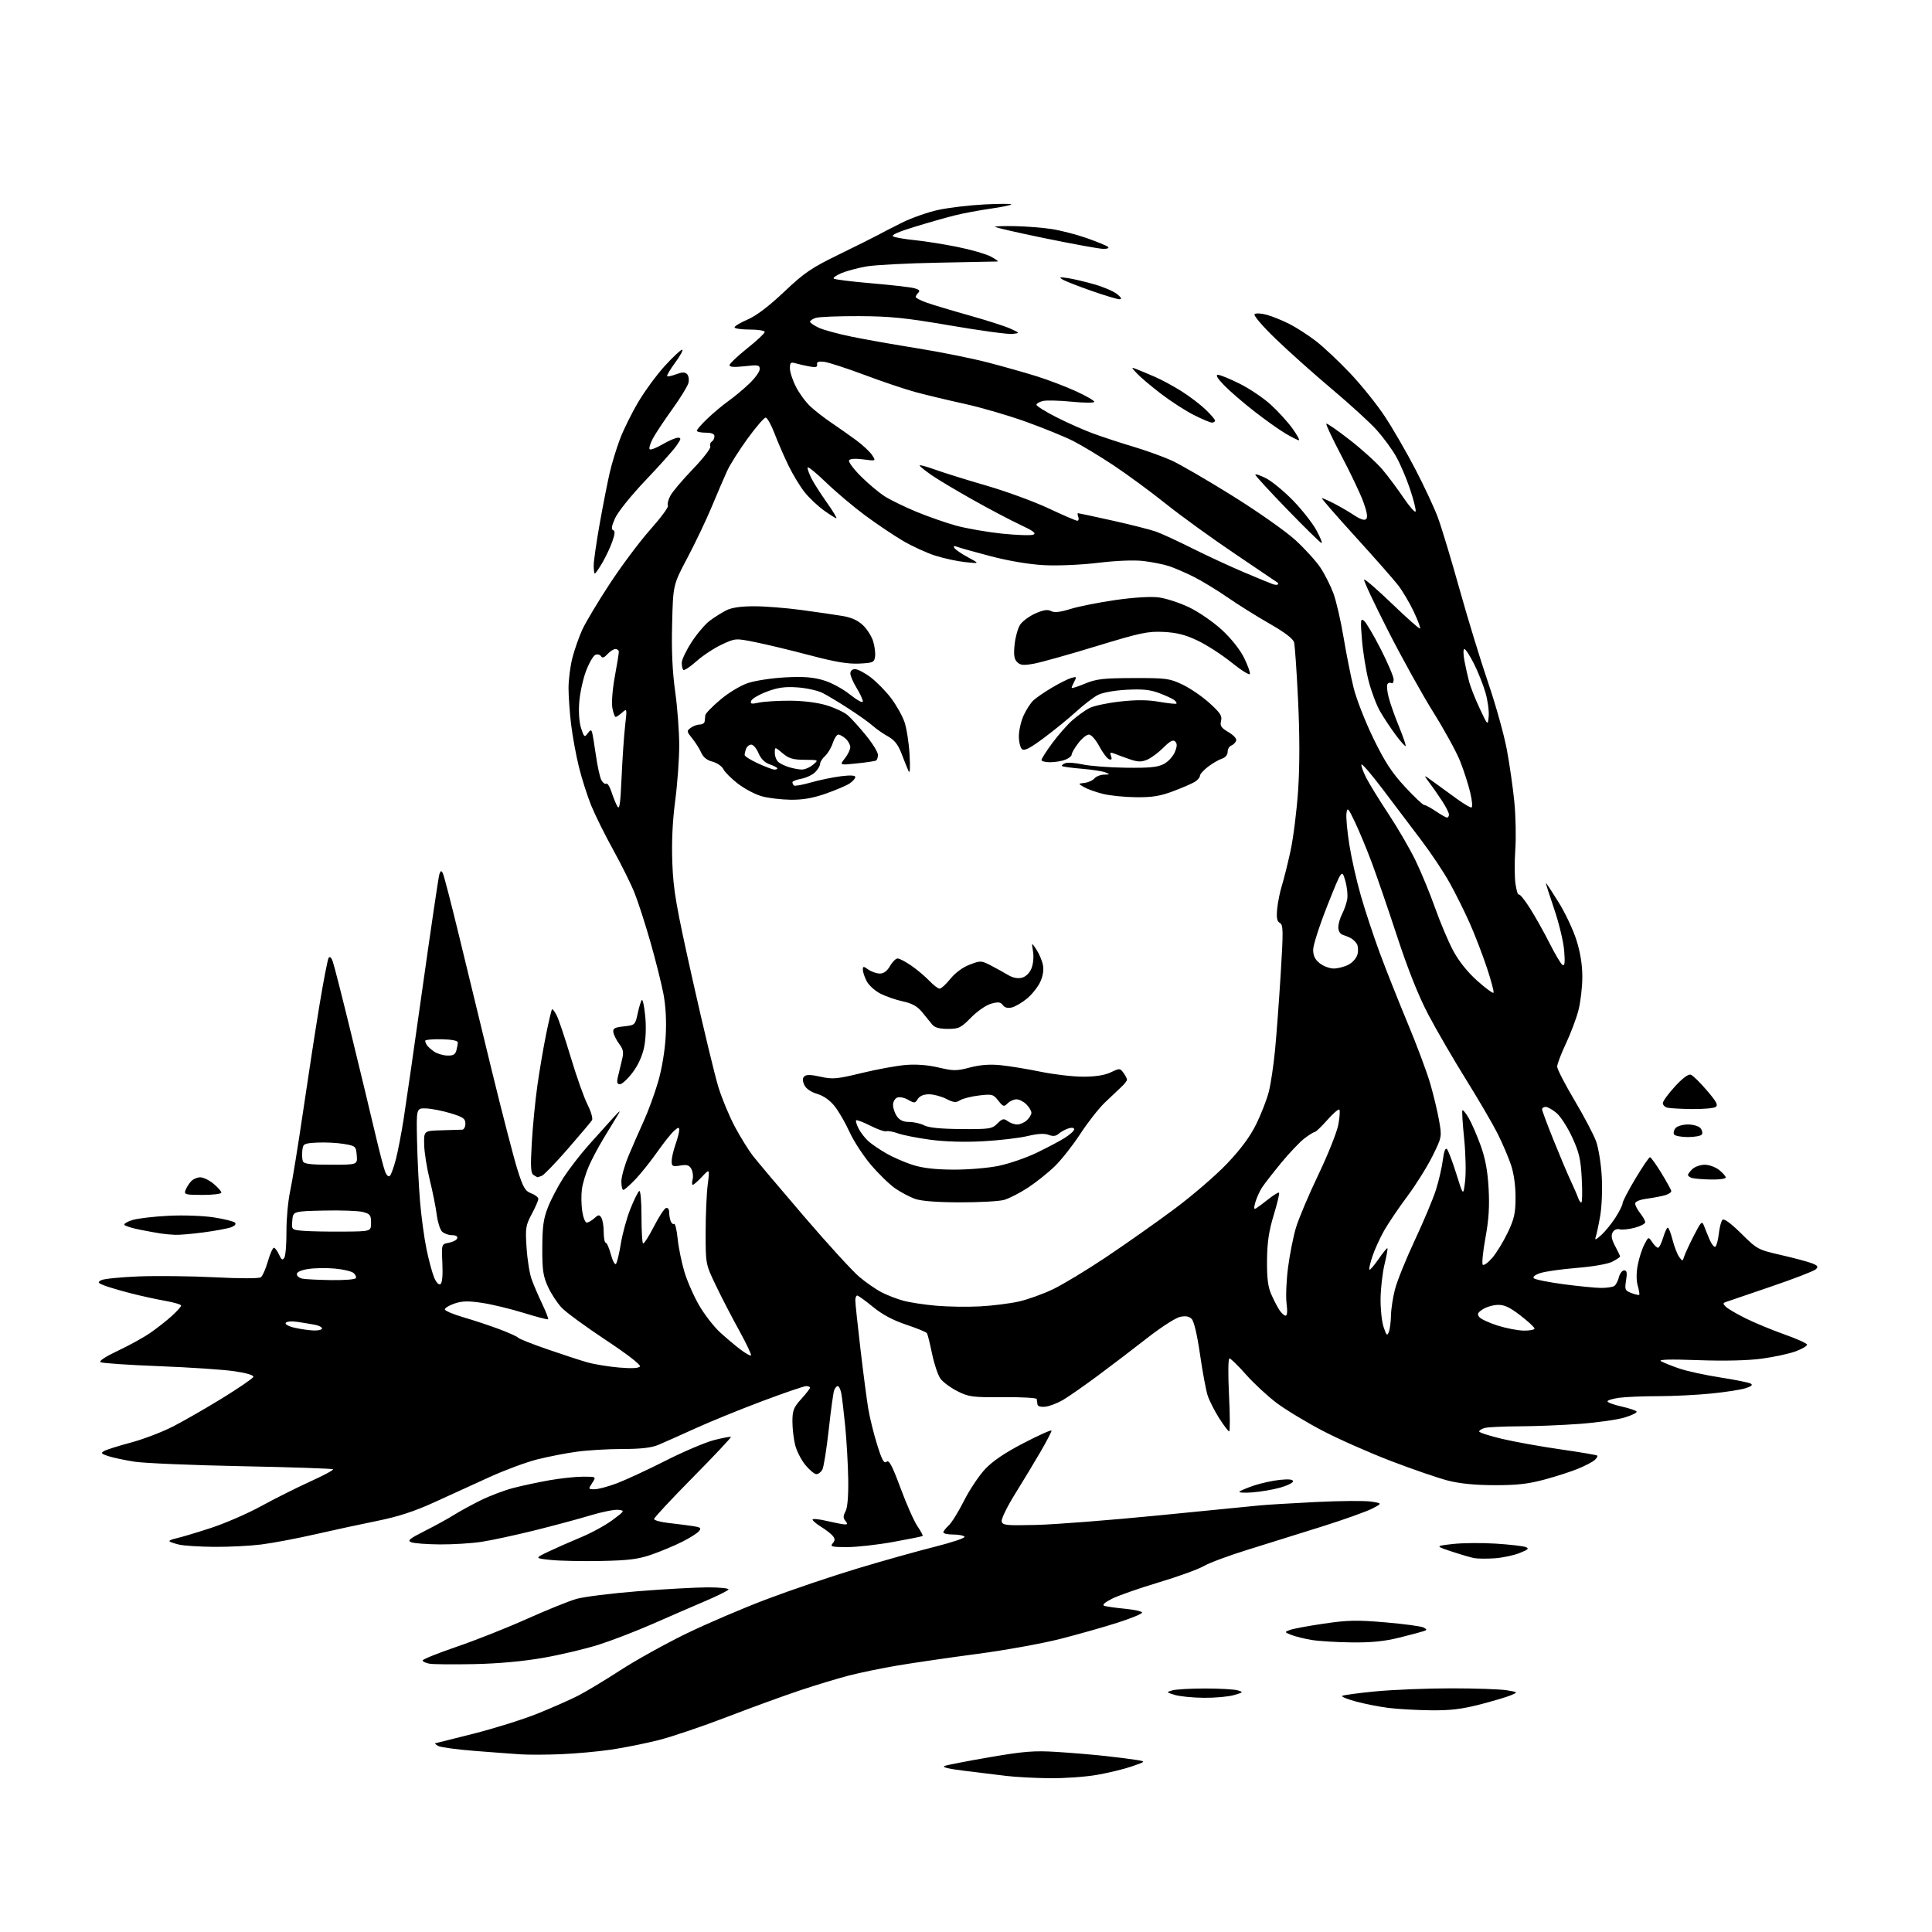 <?xml version="1.0" encoding="UTF-8" standalone="no"?>
<svg 
  version="1.1" 
  xmlns="http://www.w3.org/2000/svg" 
  xmlns:xlink="http://www.w3.org/1999/xlink" 
  xmlns:svg="http://www.w3.org/2000/svg"
  xmlns:rdf="http://www.w3.org/1999/02/22-rdf-syntax-ns#"
  xmlns:cc="http://creativecommons.org/ns#"
  xmlns:dc="http://purl.org/dc/elements/1.1/"
  viewBox="0 0 768 768"
  width="768"
  height="768"
>
<style>svg {background-color: white; }</style>"
<path stroke="none" fill="black" fill-rule="evenodd" d="M417.12,706.87C411.28,706.80 403.57,706.39 400.00,705.95C396.43,705.52 389.01,704.61 383.52,703.94C376.94,703.13 374.22,702.46 375.54,701.98C376.63,701.57 384.73,700.01 393.52,698.50C407.04,696.18 411.12,695.86 420.00,696.41C425.77,696.77 434.55,697.50 439.50,698.05C444.45,698.60 450.07,699.31 452.00,699.64C455.50,700.24 455.50,700.24 450.00,702.15C446.98,703.20 440.73,704.72 436.12,705.53C431.51,706.34 422.96,706.94 417.12,706.87zM223.00,697.32C217.22,697.56 210.03,697.58 207.00,697.38C203.97,697.18 195.73,696.57 188.67,696.01C181.61,695.46 175.09,694.57 174.17,694.04C173.25,693.50 172.72,693.03 173.00,692.99C173.28,692.95 180.25,691.20 188.50,689.10C196.75,687.00 208.14,683.42 213.81,681.13C219.48,678.84 226.68,675.66 229.81,674.06C232.94,672.46 240.45,667.94 246.50,664.01C252.55,660.08 264.25,653.57 272.50,649.54C280.75,645.51 295.44,639.22 305.15,635.57C314.86,631.91 331.03,626.44 341.10,623.42C351.16,620.39 364.93,616.53 371.69,614.84C378.44,613.14 383.72,611.36 383.43,610.88C383.13,610.40 381.11,610.00 378.94,610.00C376.77,610.00 375.00,609.62 375.00,609.15C375.00,608.69 375.95,607.45 377.11,606.40C378.27,605.36 381.00,600.96 383.18,596.63C385.36,592.30 389.13,586.64 391.56,584.04C394.60,580.79 399.41,577.53 406.99,573.60C413.05,570.45 418.00,568.25 418.00,568.71C418.00,569.17 416.05,572.91 413.67,577.02C411.28,581.14 406.75,588.65 403.59,593.72C400.43,598.79 398.00,603.74 398.19,604.72C398.51,606.34 399.74,606.47 412.02,606.18C419.43,606.00 441.25,604.30 460.50,602.40C479.75,600.50 497.75,598.73 500.50,598.45C503.25,598.17 513.38,597.55 523.00,597.08C532.62,596.60 542.52,596.52 545.00,596.90C549.50,597.59 549.50,597.59 545.50,599.68C543.30,600.83 534.30,604.05 525.50,606.82C516.70,609.59 503.43,613.74 496.00,616.04C488.57,618.34 480.70,621.26 478.50,622.55C476.30,623.83 468.20,626.76 460.50,629.06C452.80,631.37 444.48,634.28 442.00,635.54C439.03,637.05 438.01,638.01 439.00,638.35C439.82,638.63 443.54,639.15 447.25,639.51C450.96,639.87 454.00,640.55 454.00,641.03C454.00,641.51 449.61,643.32 444.25,645.04C438.89,646.76 428.65,649.66 421.50,651.49C414.35,653.31 399.50,656.00 388.50,657.45C377.50,658.91 363.32,660.97 357.00,662.03C350.68,663.09 341.90,664.90 337.50,666.04C333.10,667.18 324.32,669.84 318.00,671.95C311.68,674.06 298.63,678.81 289.01,682.51C279.39,686.21 267.24,690.33 262.01,691.67C256.78,693.00 248.22,694.73 243.00,695.50C237.78,696.27 228.78,697.09 223.00,697.32zM568.62,679.87C563.05,679.80 555.58,679.38 552.00,678.93C548.42,678.48 542.67,677.36 539.21,676.43C535.74,675.51 533.18,674.49 533.51,674.16C533.83,673.83 539.82,673.02 546.80,672.35C553.79,671.68 567.38,671.14 577.00,671.14C586.62,671.14 596.52,671.49 599.00,671.91C603.50,672.67 603.50,672.67 600.50,673.93C598.85,674.62 593.28,676.27 588.12,677.60C580.95,679.43 576.36,679.97 568.62,679.87zM478.50,674.90C474.10,674.86 468.93,674.34 467.00,673.76C463.58,672.72 463.55,672.68 466.00,671.95C467.38,671.54 473.23,671.20 479.00,671.20C484.77,671.20 490.62,671.53 492.00,671.94C494.37,672.64 494.28,672.74 490.50,673.83C488.30,674.47 482.90,674.95 478.50,674.90zM188.50,661.51C180.25,661.68 172.26,661.61 170.75,661.35C169.24,661.08 168.00,660.50 168.00,660.05C168.00,659.60 174.05,657.17 181.45,654.64C188.85,652.12 201.40,647.15 209.34,643.59C217.28,640.03 226.19,636.43 229.14,635.59C232.09,634.74 243.13,633.37 253.68,632.53C264.24,631.69 276.75,631.00 281.49,631.00C286.24,631.00 289.88,631.39 289.58,631.87C289.28,632.35 285.09,634.43 280.27,636.49C275.45,638.54 266.10,642.60 259.50,645.50C252.90,648.40 243.22,652.13 238.00,653.79C232.78,655.45 222.88,657.80 216.00,659.00C207.99,660.41 198.11,661.31 188.50,661.51zM537.33,652.88C531.38,652.82 524.20,652.38 521.39,651.91C518.58,651.44 514.98,650.55 513.39,649.93C510.55,648.81 510.54,648.78 512.74,647.93C513.97,647.46 520.04,646.33 526.24,645.42C535.87,644.01 539.42,643.94 550.91,644.93C558.29,645.56 565.04,646.48 565.91,646.97C567.30,647.75 567.31,647.93 566.00,648.39C565.17,648.68 560.83,649.84 556.33,650.96C550.39,652.45 545.22,652.97 537.33,652.88zM239.00,620.51C231.57,620.66 222.57,620.48 219.00,620.11C212.50,619.43 212.50,619.43 218.00,616.80C221.03,615.36 226.88,612.78 231.00,611.07C235.12,609.36 240.75,606.28 243.50,604.23C248.38,600.59 248.43,600.49 245.76,600.18C244.26,600.01 239.31,601.00 234.76,602.37C230.22,603.75 220.20,606.44 212.50,608.36C204.80,610.27 195.26,612.32 191.31,612.92C187.35,613.51 179.93,613.97 174.81,613.93C169.69,613.89 164.60,613.51 163.50,613.07C161.83,612.42 162.73,611.67 168.95,608.53C173.04,606.47 178.22,603.62 180.45,602.21C182.68,600.80 187.46,598.19 191.08,596.40C194.69,594.61 200.53,592.40 204.06,591.49C207.58,590.57 214.07,589.19 218.48,588.41C222.89,587.64 228.87,587.00 231.77,587.00C237.05,587.00 237.05,587.00 235.41,589.50C233.81,591.94 233.83,592.00 236.36,592.00C237.79,592.00 241.78,590.93 245.23,589.63C248.68,588.33 257.37,584.30 264.54,580.67C271.70,577.04 280.41,573.34 283.87,572.45C287.34,571.57 290.34,571.01 290.55,571.21C290.75,571.42 283.96,578.63 275.46,587.24C266.96,595.84 260.00,603.31 260.00,603.83C260.00,604.34 262.59,605.06 265.75,605.41C268.91,605.77 273.21,606.31 275.29,606.62C278.51,607.10 278.90,607.42 277.85,608.68C277.17,609.49 274.12,611.41 271.06,612.94C268.00,614.47 262.57,616.74 259.00,617.98C253.74,619.80 249.93,620.29 239.00,620.51zM594.17,619.45C591.05,619.66 587.38,619.63 586.00,619.37C584.62,619.11 580.58,617.92 577.00,616.73C570.50,614.57 570.50,614.57 577.50,613.77C581.35,613.33 589.00,613.26 594.50,613.61C600.00,613.96 605.36,614.57 606.40,614.95C607.98,615.54 607.57,615.95 604.08,617.35C601.75,618.28 597.29,619.23 594.17,619.45zM85.03,614.90C79.24,614.84 73.01,614.44 71.20,614.01C69.38,613.58 67.66,613.00 67.38,612.71C67.09,612.42 68.35,611.87 70.18,611.48C72.01,611.08 78.11,609.26 83.75,607.42C89.39,605.58 98.39,601.68 103.75,598.74C109.11,595.80 117.87,591.41 123.21,588.98C128.54,586.56 132.68,584.35 132.40,584.06C132.11,583.78 115.82,583.23 96.19,582.84C76.56,582.45 57.35,581.65 53.50,581.05C49.65,580.45 44.97,579.46 43.10,578.85C40.20,577.91 39.96,577.60 41.43,576.78C42.38,576.25 47.15,574.74 52.04,573.44C56.93,572.13 64.43,569.27 68.72,567.08C73.00,564.89 81.87,559.80 88.43,555.76C94.99,551.71 100.53,547.92 100.72,547.33C100.94,546.67 97.97,545.79 93.15,545.08C88.78,544.44 75.30,543.54 63.19,543.07C51.08,542.61 40.64,541.89 39.98,541.49C39.25,541.03 41.92,539.27 46.83,536.96C51.26,534.88 57.03,531.70 59.65,529.90C62.28,528.09 66.13,525.07 68.21,523.19C70.29,521.31 72.00,519.42 72.00,518.99C72.00,518.56 69.14,517.71 65.64,517.10C62.15,516.49 55.96,515.13 51.89,514.08C47.83,513.03 43.15,511.66 41.50,511.02C38.88,510.00 38.72,509.74 40.24,508.89C41.20,508.35 47.95,507.68 55.24,507.39C62.53,507.11 76.15,507.27 85.50,507.75C95.48,508.26 103.00,508.25 103.70,507.73C104.37,507.24 105.62,504.40 106.48,501.42C107.35,498.44 108.42,496.00 108.87,496.00C109.31,496.00 110.23,497.21 110.91,498.70C111.88,500.84 112.32,501.10 113.03,499.96C113.52,499.16 113.90,494.46 113.87,489.51C113.84,484.55 114.51,477.35 115.34,473.50C116.18,469.65 118.51,455.25 120.53,441.50C122.54,427.75 125.48,408.72 127.05,399.22C128.63,389.72 130.24,381.43 130.62,380.80C131.07,380.08 131.67,380.55 132.24,382.08C132.74,383.41 136.06,396.43 139.61,411.00C143.17,425.57 147.41,443.23 149.05,450.22C150.69,457.22 152.49,464.16 153.05,465.64C153.67,467.26 154.44,467.96 154.99,467.41C155.49,466.91 156.54,464.01 157.33,460.98C158.13,457.94 159.52,450.74 160.43,444.98C161.34,439.21 164.78,415.38 168.06,392.00C171.35,368.62 174.31,348.64 174.64,347.59C175.12,346.06 175.40,345.96 176.02,347.09C176.44,347.86 179.35,359.07 182.48,372.00C185.61,384.93 191.51,409.23 195.60,426.00C199.69,442.77 204.23,460.28 205.68,464.90C207.95,472.11 208.73,473.45 211.17,474.37C212.72,474.96 214.00,475.95 214.00,476.57C214.00,477.19 212.82,479.91 211.38,482.60C208.97,487.11 208.80,488.17 209.32,496.00C209.62,500.68 210.52,506.30 211.32,508.50C212.11,510.70 214.00,515.10 215.51,518.28C217.03,521.46 218.09,524.23 217.88,524.43C217.67,524.62 213.22,523.47 208.00,521.85C202.78,520.24 195.35,518.46 191.50,517.89C186.10,517.09 183.62,517.16 180.65,518.18C178.54,518.91 176.82,519.95 176.83,520.50C176.84,521.05 180.15,522.46 184.18,523.63C188.20,524.80 194.62,526.93 198.43,528.35C202.23,529.78 205.61,531.30 205.93,531.73C206.24,532.17 211.45,534.24 217.50,536.33C223.55,538.43 230.75,540.78 233.50,541.56C236.25,542.34 241.92,543.26 246.11,543.62C251.16,544.05 253.94,543.90 254.39,543.18C254.79,542.53 249.29,538.29 240.78,532.66C232.93,527.47 225.06,521.71 223.30,519.86C221.54,518.01 219.07,514.25 217.82,511.50C215.89,507.28 215.54,504.87 215.57,496.00C215.60,487.56 216.04,484.39 217.84,479.85C219.06,476.75 221.84,471.46 224.01,468.10C226.19,464.74 230.66,458.95 233.95,455.24C237.25,451.53 241.59,446.70 243.60,444.50C246.59,441.23 246.92,441.05 245.43,443.50C244.42,445.15 241.96,449.20 239.95,452.50C237.94,455.80 235.31,460.75 234.10,463.50C232.89,466.25 231.64,470.37 231.32,472.67C231.01,474.97 231.06,478.90 231.44,481.42C231.81,483.94 232.62,486.00 233.23,486.00C233.84,486.00 235.19,485.23 236.23,484.29C237.86,482.81 238.25,482.78 239.05,484.04C239.55,484.84 239.98,487.41 239.98,489.75C239.99,492.09 240.36,494.00 240.79,494.00C241.23,494.00 242.15,496.10 242.83,498.66C243.52,501.22 244.43,502.91 244.86,502.41C245.29,501.91 246.17,498.25 246.81,494.28C247.46,490.31 249.16,484.12 250.60,480.52C252.04,476.93 253.62,473.73 254.11,473.43C254.61,473.12 255.00,477.46 255.00,483.27C255.00,488.99 255.27,493.94 255.60,494.27C255.93,494.60 257.84,491.65 259.85,487.72C261.86,483.79 264.06,480.41 264.75,480.20C265.46,479.99 266.00,480.70 266.00,481.83C266.00,482.94 266.27,484.55 266.60,485.41C266.94,486.28 267.55,486.78 267.97,486.52C268.39,486.26 269.03,488.95 269.39,492.50C269.75,496.05 270.98,502.00 272.11,505.73C273.24,509.45 275.89,515.45 278.01,519.06C280.13,522.67 283.81,527.40 286.18,529.58C288.56,531.76 292.20,534.84 294.28,536.41C296.35,537.99 298.27,539.06 298.54,538.79C298.81,538.53 296.69,534.07 293.84,528.90C290.98,523.73 286.81,515.67 284.57,511.00C280.50,502.50 280.50,502.50 280.50,490.00C280.50,483.12 280.87,474.57 281.32,471.00C282.14,464.50 282.14,464.50 279.09,467.75C277.40,469.54 275.74,471.00 275.40,471.00C275.05,471.00 275.02,470.03 275.33,468.84C275.64,467.65 275.43,465.80 274.85,464.72C274.02,463.17 273.10,462.88 270.40,463.32C267.35,463.82 267.00,463.63 267.00,461.56C267.00,460.29 267.68,457.34 268.50,455.00C269.32,452.66 270.00,450.06 270.00,449.22C270.00,447.97 269.62,448.03 267.88,449.60C266.72,450.64 263.72,454.43 261.21,458.00C258.71,461.57 254.85,466.41 252.63,468.75C250.40,471.09 248.23,473.00 247.79,473.00C247.36,473.00 247.00,471.49 247.00,469.64C247.00,467.79 248.30,463.18 249.88,459.39C251.47,455.60 254.20,449.35 255.96,445.50C257.71,441.65 260.26,434.68 261.62,430.00C263.10,424.92 264.31,417.68 264.62,412.00C264.97,405.78 264.65,399.91 263.71,395.00C262.92,390.88 260.60,381.65 258.56,374.50C256.52,367.35 253.69,358.57 252.26,355.00C250.84,351.43 247.01,343.71 243.77,337.85C240.52,331.99 236.59,324.07 235.03,320.24C233.48,316.42 231.27,309.51 230.13,304.89C228.99,300.28 227.60,292.69 227.03,288.03C226.46,283.37 226.00,276.82 226.00,273.49C226.00,270.15 226.70,264.74 227.55,261.46C228.40,258.18 230.16,253.17 231.46,250.32C232.76,247.47 237.65,239.29 242.33,232.14C247.01,224.99 254.27,215.28 258.47,210.56C262.67,205.84 265.84,201.55 265.51,201.02C265.19,200.49 265.59,198.75 266.42,197.16C267.24,195.56 271.28,190.78 275.39,186.52C279.49,182.26 282.63,178.20 282.36,177.49C282.09,176.78 282.34,175.91 282.93,175.54C283.52,175.18 284.00,174.23 284.00,173.44C284.00,172.46 282.88,172.00 280.50,172.00C278.57,172.00 277.00,171.64 277.00,171.21C277.00,170.77 278.91,168.59 281.25,166.36C283.59,164.13 287.30,161.02 289.50,159.46C291.70,157.90 295.41,154.82 297.75,152.60C300.09,150.39 302.00,147.75 302.00,146.74C302.00,145.08 301.41,144.97 296.00,145.58C291.93,146.04 290.00,145.91 290.00,145.17C290.00,144.57 293.15,141.57 297.00,138.50C300.85,135.43 304.00,132.48 304.00,131.96C304.00,131.43 301.30,131.00 298.00,131.00C294.70,131.00 292.00,130.61 292.00,130.12C292.00,129.64 294.36,128.23 297.24,126.99C300.67,125.52 305.68,121.71 311.70,116.01C319.80,108.35 322.49,106.52 333.71,101.05C340.75,97.62 347.62,94.19 349.00,93.42C350.38,92.66 354.65,90.46 358.50,88.54C362.35,86.62 368.88,84.32 373.00,83.44C377.12,82.55 385.34,81.58 391.25,81.27C397.16,80.97 402.00,80.95 402.00,81.24C402.00,81.53 398.29,82.30 393.75,82.95C389.21,83.60 382.80,84.80 379.50,85.63C376.20,86.45 369.03,88.49 363.56,90.17C357.04,92.16 354.11,93.47 355.06,93.98C355.85,94.41 359.65,95.07 363.50,95.45C367.35,95.83 374.95,97.03 380.39,98.12C385.83,99.20 391.90,100.95 393.89,102.00C395.87,103.05 397.05,103.93 396.50,103.96C395.95,103.98 385.38,104.19 373.00,104.42C360.62,104.65 347.74,105.33 344.36,105.92C340.99,106.52 336.55,107.71 334.51,108.56C332.46,109.42 331.07,110.40 331.42,110.75C331.77,111.10 338.46,111.94 346.28,112.60C354.10,113.27 361.77,114.14 363.32,114.54C365.33,115.05 365.84,115.56 365.07,116.33C364.48,116.92 364.00,117.70 364.00,118.06C364.00,118.43 365.91,119.42 368.25,120.27C370.59,121.11 378.18,123.39 385.13,125.34C392.07,127.28 399.49,129.66 401.63,130.63C405.50,132.40 405.50,132.40 402.42,132.75C400.73,132.94 389.71,131.44 377.92,129.42C360.03,126.35 354.03,125.73 341.50,125.67C333.25,125.64 325.49,125.95 324.25,126.37C323.01,126.79 322.00,127.47 322.00,127.88C322.00,128.29 323.52,129.36 325.39,130.24C327.25,131.13 333.21,132.76 338.64,133.86C344.06,134.97 355.86,137.05 364.86,138.49C373.85,139.93 386.32,142.44 392.57,144.06C398.81,145.68 407.65,148.18 412.21,149.61C416.77,151.04 423.76,153.71 427.75,155.54C431.74,157.37 435.00,159.25 435.00,159.72C435.00,160.19 430.94,160.17 425.98,159.68C421.02,159.19 415.85,159.07 414.48,159.42C413.12,159.76 412.00,160.43 412.00,160.91C412.00,161.39 415.49,163.57 419.75,165.75C424.01,167.94 430.65,170.89 434.50,172.31C438.35,173.72 445.55,176.09 450.50,177.56C455.45,179.04 462.26,181.49 465.64,183.01C469.02,184.53 479.98,190.89 489.99,197.14C500.14,203.47 511.22,211.27 515.02,214.77C518.77,218.21 523.21,223.12 524.90,225.66C526.59,228.21 528.89,232.76 530.02,235.78C531.15,238.79 532.98,246.72 534.09,253.38C535.20,260.05 537.01,269.10 538.10,273.50C539.19,277.90 542.72,286.91 545.94,293.52C550.49,302.86 553.29,307.15 558.49,312.77C562.17,316.75 565.62,320.00 566.15,320.00C566.67,320.00 568.76,321.12 570.79,322.50C572.81,323.88 574.81,325.00 575.23,325.00C575.65,325.00 575.99,324.44 575.98,323.75C575.97,323.06 574.73,320.63 573.23,318.35C571.73,316.06 569.43,312.76 568.11,311.00C565.72,307.80 565.72,307.80 570.31,311.15C572.83,312.99 576.92,315.96 579.40,317.75C581.89,319.54 584.34,321.00 584.87,321.00C585.43,321.00 585.25,318.54 584.45,315.09C583.69,311.85 581.86,306.18 580.39,302.50C578.92,298.82 574.15,290.12 569.79,283.17C565.43,276.21 557.33,261.62 551.79,250.74C546.25,239.86 541.96,230.71 542.26,230.40C542.57,230.10 547.59,234.45 553.43,240.07C559.27,245.69 564.24,250.09 564.49,249.84C564.74,249.59 563.60,246.54 561.95,243.06C560.31,239.59 557.52,234.89 555.76,232.62C554.01,230.35 546.33,221.64 538.70,213.25C531.07,204.86 525.11,198.00 525.45,198.00C525.80,198.00 527.96,198.96 530.27,200.14C532.57,201.31 536.17,203.41 538.27,204.80C540.82,206.48 542.41,206.99 543.08,206.32C543.76,205.64 543.37,203.36 541.91,199.41C540.71,196.16 536.81,187.96 533.25,181.20C529.69,174.43 526.98,168.69 527.24,168.43C527.49,168.17 531.71,171.09 536.60,174.91C541.50,178.72 547.33,184.02 549.56,186.67C551.80,189.33 555.59,194.41 557.99,197.96C560.40,201.51 562.53,203.92 562.73,203.30C562.94,202.68 561.93,198.65 560.48,194.34C559.04,190.03 556.52,184.17 554.89,181.32C553.27,178.48 549.82,173.79 547.23,170.91C544.64,168.03 536.67,160.74 529.51,154.72C522.35,148.69 512.30,139.72 507.17,134.77C501.93,129.71 498.21,125.39 498.70,124.90C499.18,124.42 501.30,124.52 503.53,125.13C505.71,125.73 509.75,127.36 512.50,128.75C515.25,130.14 520.00,133.20 523.05,135.55C526.11,137.89 532.27,143.68 536.74,148.41C541.21,153.13 547.44,160.89 550.57,165.66C553.71,170.42 559.11,179.76 562.57,186.41C566.03,193.06 570.05,201.65 571.50,205.50C572.95,209.35 576.83,222.18 580.13,234.00C583.43,245.82 588.57,262.64 591.56,271.37C594.54,280.10 597.88,292.03 598.97,297.87C600.07,303.72 601.42,313.11 601.97,318.75C602.52,324.39 602.70,332.98 602.35,337.84C602.01,342.70 602.04,348.81 602.44,351.43C602.83,354.04 603.42,355.91 603.75,355.58C604.08,355.25 606.09,357.74 608.22,361.10C610.35,364.47 613.86,370.74 616.02,375.03C618.18,379.33 620.48,383.18 621.12,383.58C622.00,384.12 622.17,382.65 621.78,377.87C621.50,374.33 619.69,366.84 617.77,361.22C615.84,355.60 614.39,351.00 614.53,351.00C614.67,351.00 616.93,354.43 619.54,358.62C622.15,362.80 625.35,369.57 626.64,373.65C628.22,378.62 629.00,383.48 629.00,388.33C629.00,392.32 628.31,398.26 627.47,401.54C626.63,404.82 624.38,410.81 622.47,414.85C620.56,418.90 619.00,423.01 619.00,424.00C619.00,424.98 622.11,431.03 625.92,437.44C629.73,443.84 633.59,451.20 634.51,453.79C635.43,456.38 636.43,462.60 636.72,467.60C637.02,472.69 636.75,479.63 636.10,483.34C635.47,486.99 634.66,490.77 634.31,491.74C633.84,493.07 634.37,492.89 636.48,491.00C638.02,489.62 640.57,486.50 642.14,484.05C643.71,481.61 645.00,479.03 645.00,478.32C645.00,477.61 647.30,473.20 650.11,468.51C652.91,463.83 655.52,460.00 655.89,460.00C656.26,460.00 658.28,462.81 660.39,466.25C662.49,469.69 664.27,472.91 664.35,473.42C664.43,473.92 663.38,474.67 662.00,475.09C660.62,475.50 657.36,476.13 654.75,476.48C651.84,476.87 650.00,477.63 650.00,478.43C650.00,479.14 650.90,480.87 652.00,482.27C653.10,483.67 654.00,485.29 654.00,485.87C654.00,486.45 652.13,487.43 649.85,488.04C647.57,488.65 644.87,488.94 643.84,488.67C642.71,488.37 641.60,488.87 641.03,489.94C640.36,491.19 640.66,492.75 642.05,495.35C643.12,497.35 644.00,499.21 644.00,499.47C644.00,499.73 642.62,500.66 640.94,501.53C639.15,502.46 633.27,503.49 626.84,504.01C620.77,504.51 614.23,505.43 612.31,506.06C610.19,506.76 609.18,507.58 609.73,508.13C610.24,508.64 615.57,509.71 621.58,510.51C627.58,511.31 634.30,511.96 636.50,511.97C638.70,511.97 641.03,511.63 641.67,511.22C642.31,510.82 643.15,509.25 643.53,507.74C643.91,506.23 644.85,505.00 645.62,505.00C646.70,505.00 646.88,505.93 646.39,508.98C645.80,512.65 645.96,513.03 648.51,514.01C650.03,514.58 651.43,514.90 651.62,514.71C651.81,514.52 651.54,512.89 651.03,511.09C650.44,509.06 650.44,505.95 651.02,502.91C651.53,500.21 652.70,496.55 653.62,494.77C655.29,491.55 655.29,491.55 656.77,493.77C657.58,495.00 658.62,496.00 659.08,496.00C659.54,496.00 660.46,494.20 661.12,492.00C661.78,489.80 662.61,488.00 662.97,488.00C663.33,488.00 664.19,490.21 664.88,492.90C665.57,495.60 666.75,498.63 667.50,499.65C668.81,501.44 668.88,501.43 669.48,499.50C669.82,498.40 671.54,494.68 673.30,491.24C676.20,485.58 676.58,485.20 677.35,487.24C677.82,488.48 678.84,490.99 679.61,492.80C680.38,494.62 681.40,495.87 681.88,495.58C682.35,495.28 682.97,492.97 683.25,490.44C683.54,487.90 684.20,485.40 684.72,484.88C685.32,484.28 688.06,486.29 692.15,490.33C698.50,496.63 698.79,496.78 708.06,498.91C713.25,500.10 718.77,501.58 720.32,502.19C722.62,503.10 722.89,503.53 721.82,504.56C721.09,505.26 713.08,508.35 704.00,511.44C694.92,514.52 686.86,517.28 686.07,517.56C684.84,518.00 684.84,518.26 686.07,519.48C686.86,520.25 690.42,522.33 694.00,524.11C697.58,525.88 704.47,528.73 709.33,530.45C714.18,532.16 718.23,533.98 718.33,534.50C718.42,535.01 716.40,536.22 713.83,537.17C711.26,538.12 705.19,539.44 700.33,540.09C694.72,540.84 685.49,541.06 675.00,540.68C663.62,540.27 659.05,540.41 660.27,541.11C661.24,541.66 664.49,542.96 667.48,543.99C670.47,545.02 677.77,546.62 683.71,547.54C689.64,548.46 695.13,549.56 695.90,549.98C696.89,550.52 696.31,551.06 693.90,551.84C692.03,552.44 685.84,553.40 680.14,553.96C674.45,554.53 664.95,555.00 659.03,555.00C653.12,555.00 646.19,555.29 643.64,555.64C641.09,555.99 639.00,556.63 639.00,557.06C639.00,557.50 641.50,558.42 644.55,559.10C647.60,559.78 650.31,560.69 650.58,561.12C650.84,561.55 648.68,562.62 645.78,563.49C642.88,564.36 634.88,565.50 628.00,566.01C621.12,566.52 610.33,566.96 604.00,566.98C597.67,567.01 591.49,567.30 590.25,567.63C589.01,567.96 588.00,568.59 588.00,569.03C588.00,569.47 592.12,570.80 597.17,571.99C602.21,573.17 612.67,575.05 620.42,576.16C628.16,577.27 634.70,578.38 634.94,578.62C635.18,578.85 634.73,579.64 633.94,580.37C633.15,581.09 630.23,582.63 627.45,583.78C624.68,584.94 618.60,586.90 613.95,588.15C607.41,589.91 602.90,590.41 594.00,590.38C586.27,590.36 580.21,589.75 575.50,588.54C571.65,587.54 561.52,584.06 553.00,580.80C544.48,577.54 532.24,572.13 525.82,568.78C519.40,565.43 511.18,560.46 507.55,557.75C503.93,555.04 498.42,549.93 495.31,546.41C492.19,542.88 489.24,540.00 488.74,540.00C488.21,540.00 488.13,545.97 488.55,554.50C488.95,562.48 488.98,569.00 488.62,569.00C488.27,569.00 486.47,566.64 484.63,563.75C482.80,560.86 480.74,556.80 480.06,554.73C479.39,552.66 478.02,545.30 477.02,538.37C475.91,530.66 474.63,525.20 473.71,524.29C472.67,523.24 471.28,523.00 469.06,523.49C467.32,523.87 461.53,527.59 456.20,531.76C450.86,535.94 442.00,542.69 436.50,546.78C431.00,550.86 424.70,555.25 422.50,556.54C420.30,557.82 417.16,559.01 415.52,559.18C413.69,559.38 412.49,559.02 412.40,558.25C412.32,557.56 412.19,556.61 412.12,556.14C412.06,555.67 406.04,555.33 398.75,555.39C386.48,555.49 385.13,555.31 380.55,553.00C377.83,551.62 374.80,549.38 373.82,548.00C372.84,546.62 371.35,542.19 370.51,538.14C369.67,534.09 368.76,530.41 368.48,529.97C368.20,529.52 364.49,528.00 360.23,526.58C354.97,524.82 350.72,522.55 347.00,519.50C343.98,517.02 341.17,515.00 340.76,515.00C340.34,515.00 340.00,515.86 340.00,516.91C340.00,517.97 340.91,526.63 342.03,536.16C343.15,545.70 344.55,556.42 345.15,560.00C345.75,563.58 347.34,570.02 348.69,574.32C350.59,580.42 351.41,581.90 352.41,581.07C353.42,580.24 354.63,582.53 357.98,591.55C360.33,597.90 363.34,604.70 364.68,606.66C366.01,608.63 366.95,610.38 366.77,610.57C366.59,610.75 361.31,611.82 355.04,612.95C348.78,614.08 340.52,615.00 336.70,615.00C330.64,615.00 329.91,614.81 331.00,613.50C331.99,612.31 331.99,611.69 331.01,610.51C330.33,609.69 328.25,608.08 326.39,606.93C324.52,605.78 323.00,604.48 323.00,604.05C323.00,603.62 325.59,603.87 328.75,604.62C331.91,605.36 335.12,605.98 335.87,605.98C336.95,606.00 336.99,605.69 336.05,604.56C335.13,603.45 335.14,602.61 336.10,600.81C336.90,599.33 337.28,594.75 337.18,588.00C337.09,582.23 336.55,572.77 335.99,567.00C335.42,561.23 334.71,555.26 334.40,553.75C334.09,552.24 333.47,551.00 333.03,551.00C332.58,551.00 331.94,551.72 331.60,552.60C331.26,553.48 330.29,560.53 329.44,568.27C328.58,576.02 327.44,583.17 326.91,584.18C326.37,585.18 325.30,586.00 324.54,586.00C323.77,586.00 321.80,584.37 320.16,582.38C318.52,580.39 316.69,576.81 316.09,574.44C315.49,572.06 315.00,567.84 315.00,565.06C315.00,560.69 315.47,559.48 318.50,556.13C320.43,554.00 322.00,551.97 322.00,551.63C322.00,551.28 321.30,551.00 320.45,551.00C319.59,551.00 311.71,553.70 302.93,557.00C294.14,560.30 282.13,565.20 276.23,567.89C270.33,570.58 263.76,573.50 261.63,574.39C258.92,575.52 254.65,576.00 247.45,576.00C241.78,576.00 233.62,576.48 229.32,577.07C225.02,577.65 217.92,579.04 213.53,580.14C209.15,581.25 200.60,584.42 194.53,587.19C188.47,589.96 178.56,594.48 172.53,597.23C164.68,600.81 158.29,602.89 150.03,604.56C143.69,605.84 132.57,608.24 125.32,609.90C118.07,611.56 108.40,613.39 103.84,613.96C99.28,614.53 90.82,614.95 85.03,614.90zM497.71,593.26C494.53,593.49 492.28,593.34 492.71,592.93C493.15,592.53 495.75,591.44 498.50,590.51C501.25,589.59 505.86,588.58 508.75,588.27C512.27,587.90 514.00,588.09 514.00,588.83C514.00,589.44 511.64,590.60 508.75,591.40C505.86,592.19 500.90,593.03 497.71,593.26zM552.08,529.48C552.51,528.39 552.89,525.46 552.93,522.96C552.97,520.46 553.69,515.74 554.54,512.46C555.39,509.18 558.93,500.43 562.41,493.00C565.89,485.57 569.67,476.57 570.80,473.00C571.94,469.43 573.17,464.10 573.54,461.16C573.97,457.73 574.56,456.16 575.18,456.78C575.70,457.30 577.38,461.73 578.91,466.62C581.68,475.50 581.68,475.50 582.40,469.50C582.80,466.20 582.63,458.61 582.02,452.63C581.41,446.65 581.10,441.57 581.33,441.34C581.56,441.10 582.68,442.48 583.81,444.40C584.94,446.32 587.06,451.18 588.52,455.19C590.43,460.44 591.34,465.28 591.74,472.34C592.15,479.59 591.82,484.80 590.48,492.09C589.48,497.54 589.01,502.34 589.43,502.75C589.85,503.16 591.55,501.93 593.21,500.00C594.87,498.07 597.62,493.57 599.33,490.00C601.94,484.53 602.44,482.31 602.45,476.00C602.46,471.31 601.78,466.44 600.62,463.00C599.60,459.98 597.22,454.41 595.32,450.62C593.42,446.84 587.77,437.17 582.76,429.12C577.75,421.08 571.02,409.48 567.79,403.34C563.87,395.87 559.78,385.64 555.41,372.34C551.83,361.43 547.29,348.23 545.34,343.00C543.39,337.77 540.40,330.57 538.71,327.00C535.90,321.07 535.59,320.75 535.24,323.34C535.02,324.91 535.54,330.53 536.39,335.84C537.23,341.15 539.29,350.27 540.97,356.09C542.64,361.92 545.99,372.05 548.40,378.59C550.82,385.14 555.80,397.70 559.47,406.50C563.15,415.30 567.23,426.22 568.55,430.78C569.87,435.33 571.46,441.96 572.07,445.50C573.19,451.91 573.17,452.00 569.43,459.57C567.36,463.76 562.86,470.95 559.43,475.56C555.99,480.16 551.84,486.31 550.19,489.22C548.55,492.12 546.46,496.70 545.57,499.38C544.67,502.07 544.13,504.46 544.37,504.70C544.61,504.94 546.24,503.05 548.00,500.50C549.76,497.95 551.34,496.01 551.52,496.19C551.70,496.37 551.19,499.21 550.39,502.51C549.59,505.80 548.88,511.88 548.80,516.00C548.73,520.12 549.26,525.29 549.99,527.48C551.12,530.89 551.42,531.18 552.08,529.48zM124.75,528.89C126.54,528.95 128.00,528.59 128.00,528.08C128.00,527.57 126.76,526.92 125.25,526.63C123.74,526.34 120.63,525.83 118.35,525.48C115.94,525.12 113.94,525.28 113.58,525.87C113.23,526.44 114.80,527.29 117.23,527.83C119.58,528.36 122.96,528.83 124.75,528.89zM605.75,528.94C608.09,528.97 610.00,528.60 610.00,528.12C610.00,527.64 607.48,525.30 604.40,522.93C600.16,519.65 597.98,518.63 595.38,518.71C593.49,518.76 590.81,519.55 589.41,520.47C587.36,521.81 587.10,522.41 588.06,523.57C588.71,524.36 592.00,525.88 595.37,526.95C598.74,528.01 603.41,528.91 605.75,528.94zM511.06,523.00C511.69,523.00 511.83,521.18 511.43,518.17C511.08,515.51 511.34,509.10 512.01,503.92C512.68,498.74 514.10,491.57 515.17,488.00C516.24,484.43 520.23,474.98 524.05,467.00C527.87,459.02 531.44,450.06 532.00,447.09C532.56,444.11 532.74,441.41 532.40,441.09C532.06,440.76 529.90,442.64 527.59,445.25C525.28,447.86 523.05,450.00 522.63,450.00C522.21,450.00 520.37,451.14 518.53,452.54C516.70,453.94 512.53,458.33 509.26,462.29C506.00,466.26 502.56,470.68 501.63,472.13C500.70,473.57 499.53,476.17 499.03,477.90C498.36,480.24 498.43,480.86 499.31,480.33C499.97,479.94 502.19,478.29 504.25,476.65C506.31,475.01 508.20,473.87 508.45,474.11C508.69,474.36 507.74,478.37 506.32,483.03C504.38,489.41 503.73,493.84 503.66,501.00C503.60,508.04 504.03,511.53 505.34,514.50C506.31,516.70 507.76,519.51 508.57,520.75C509.38,521.99 510.50,523.00 511.06,523.00zM389.50,519.31C394.45,519.05 401.41,518.18 404.97,517.38C408.53,516.58 414.67,514.38 418.60,512.48C422.54,510.59 432.01,504.87 439.63,499.77C447.26,494.67 459.42,486.10 466.66,480.73C473.89,475.36 483.44,467.14 487.86,462.46C493.39,456.62 497.01,451.70 499.44,446.73C501.38,442.75 503.61,436.99 504.39,433.92C505.16,430.85 506.27,423.43 506.85,417.42C507.43,411.41 508.44,397.78 509.10,387.12C510.16,369.97 510.12,367.65 508.77,366.89C507.62,366.25 507.36,364.85 507.70,361.27C507.96,358.65 508.80,354.48 509.58,352.00C510.35,349.52 511.90,343.33 513.01,338.22C514.12,333.12 515.47,322.31 516.02,314.21C516.67,304.45 516.67,292.36 516.01,278.48C515.46,266.94 514.74,256.52 514.41,255.32C514.01,253.89 510.62,251.32 504.65,247.91C499.62,245.04 492.10,240.33 487.94,237.45C483.78,234.57 477.70,230.88 474.44,229.25C471.17,227.61 466.75,225.71 464.60,225.01C462.46,224.32 457.96,223.42 454.60,223.02C450.85,222.57 443.89,222.85 436.50,223.73C429.60,224.56 420.46,224.95 415.00,224.66C409.16,224.35 401.07,223.00 394.00,221.15C387.68,219.50 381.64,217.81 380.59,217.40C379.24,216.88 378.89,217.01 379.40,217.85C379.81,218.50 382.24,220.16 384.82,221.55C389.50,224.07 389.50,224.07 383.66,223.45C380.45,223.11 375.05,221.94 371.66,220.84C368.27,219.75 362.52,217.10 358.88,214.96C355.24,212.82 348.49,208.28 343.88,204.87C339.27,201.46 332.24,195.52 328.25,191.67C324.26,187.81 321.00,185.21 321.00,185.88C321.00,186.55 321.73,188.54 322.63,190.30C323.52,192.06 326.24,196.31 328.68,199.75C331.11,203.19 332.81,206.00 332.46,206.00C332.11,206.00 329.87,204.60 327.49,202.88C325.10,201.17 321.69,197.95 319.91,195.73C318.12,193.52 315.22,188.73 313.45,185.10C311.68,181.47 309.17,175.69 307.87,172.26C306.57,168.84 304.99,166.02 304.37,166.01C303.74,166.01 300.52,169.74 297.20,174.31C293.88,178.88 290.24,184.62 289.11,187.06C287.98,189.50 285.25,195.85 283.04,201.18C280.83,206.50 276.44,215.72 273.29,221.68C267.56,232.50 267.56,232.50 267.18,248.00C266.91,258.71 267.29,267.04 268.40,274.96C269.28,281.26 270.00,290.86 270.00,296.29C270.00,301.72 269.28,311.64 268.40,318.33C267.33,326.41 266.95,334.70 267.26,343.00C267.67,353.93 268.68,359.79 275.38,389.76C279.60,408.61 284.20,427.73 285.61,432.26C287.02,436.79 289.96,443.84 292.14,447.92C294.32,452.00 297.52,457.17 299.26,459.42C301.00,461.66 310.15,472.50 319.58,483.50C329.01,494.50 338.93,505.35 341.63,507.61C344.32,509.87 348.32,512.63 350.52,513.75C352.71,514.87 356.53,516.35 359.01,517.03C361.48,517.72 367.32,518.62 372.00,519.03C376.68,519.45 384.55,519.58 389.50,519.31zM175.08,510.45C175.79,510.01 176.07,507.04 175.85,502.15C175.50,494.54 175.50,494.54 178.42,494.02C180.02,493.73 181.52,492.94 181.75,492.25C182.01,491.47 181.22,491.00 179.65,491.00C178.27,491.00 176.50,490.35 175.71,489.57C174.92,488.78 173.97,485.74 173.60,482.82C173.23,479.89 171.99,473.68 170.83,469.00C169.67,464.32 168.67,458.02 168.61,455.00C168.50,449.50 168.50,449.50 175.50,449.31C179.35,449.21 183.06,449.09 183.75,449.06C184.44,449.03 185.00,447.95 185.00,446.66C185.00,444.67 184.11,444.05 179.10,442.53C175.86,441.55 171.47,440.69 169.35,440.62C165.50,440.50 165.50,440.50 165.78,453.50C165.93,460.65 166.46,471.45 166.96,477.50C167.47,483.55 168.62,492.10 169.53,496.50C170.44,500.90 171.81,505.99 172.57,507.82C173.40,509.82 174.40,510.87 175.08,510.45zM131.69,508.86C136.75,508.94 141.13,508.60 141.43,508.11C141.73,507.63 141.32,506.68 140.53,506.02C139.73,505.36 136.41,504.58 133.14,504.28C129.88,503.98 125.14,504.05 122.61,504.43C119.71,504.87 118.00,505.63 118.00,506.49C118.00,507.24 119.01,508.06 120.25,508.29C121.49,508.53 126.64,508.79 131.69,508.86zM69.59,490.86C67.89,490.79 65.38,490.56 64.00,490.35C62.62,490.15 58.90,489.47 55.72,488.85C52.54,488.22 49.72,487.35 49.45,486.91C49.17,486.47 50.65,485.59 52.72,484.96C54.80,484.33 61.22,483.58 67.00,483.29C72.93,482.99 80.76,483.27 85.00,483.93C89.12,484.57 92.91,485.51 93.41,486.01C93.96,486.56 93.37,487.29 91.91,487.84C90.59,488.34 85.72,489.25 81.09,489.87C76.47,490.49 71.29,490.94 69.59,490.86zM136.50,489.58C147.50,489.50 147.50,489.50 147.50,486.06C147.50,483.02 147.12,482.53 144.24,481.78C142.45,481.32 135.47,481.06 128.74,481.22C116.50,481.50 116.50,481.50 116.19,485.19C115.89,488.89 115.89,488.89 120.69,489.28C123.34,489.49 130.45,489.63 136.50,489.58zM381.50,477.95C372.34,477.93 366.18,477.44 363.70,476.56C361.61,475.81 358.06,473.93 355.82,472.38C353.58,470.82 349.25,466.61 346.20,463.03C343.15,459.44 339.33,453.57 337.71,450.00C336.09,446.43 333.43,441.82 331.81,439.77C329.92,437.38 327.42,435.61 324.82,434.83C322.30,434.07 320.38,432.74 319.72,431.28C318.97,429.63 318.97,428.63 319.72,427.88C320.48,427.12 322.35,427.16 326.16,428.01C331.00,429.09 332.61,428.95 342.51,426.55C348.56,425.08 356.43,423.64 360.00,423.34C364.19,422.99 368.84,423.35 373.09,424.35C379.04,425.75 380.24,425.75 385.59,424.34C389.65,423.28 393.47,422.99 397.80,423.43C401.27,423.78 408.40,424.95 413.66,426.03C418.92,427.11 426.53,428.00 430.58,428.00C435.49,428.00 439.14,427.42 441.56,426.27C445.06,424.60 445.24,424.61 446.59,426.46C447.37,427.52 448.00,428.75 448.00,429.19C448.00,429.64 446.99,430.94 445.75,432.08C444.51,433.22 441.54,436.04 439.15,438.33C436.76,440.62 432.39,446.21 429.43,450.74C426.48,455.27 421.91,461.07 419.28,463.62C416.65,466.18 411.85,470.01 408.61,472.13C405.36,474.25 401.09,476.44 399.11,476.99C397.12,477.54 389.20,477.97 381.50,477.95zM628.60,478.00C628.97,478.00 629.05,473.79 628.78,468.65C628.37,460.79 627.76,458.15 624.97,452.09C623.15,448.13 620.34,443.78 618.75,442.44C617.15,441.10 615.21,440.00 614.42,440.00C613.64,440.00 613.00,440.43 613.00,440.95C613.00,441.48 615.05,446.99 617.55,453.20C620.05,459.42 623.15,466.75 624.44,469.50C625.73,472.25 627.04,475.29 627.36,476.25C627.68,477.21 628.24,478.00 628.60,478.00zM80.53,475.00C73.85,475.00 73.13,474.82 73.68,473.25C74.02,472.29 74.98,470.71 75.81,469.75C76.63,468.79 78.33,468.00 79.58,468.00C80.83,468.00 83.23,469.17 84.92,470.59C86.62,472.01 88.00,473.59 88.00,474.09C88.00,474.59 84.64,475.00 80.53,475.00zM680.25,468.88C677.09,468.82 673.71,468.56 672.75,468.31C671.79,468.06 671.00,467.51 671.00,467.08C671.00,466.66 671.82,465.57 672.83,464.65C673.83,463.74 676.02,463.00 677.69,463.00C679.36,463.00 681.92,463.93 683.37,465.07C684.81,466.21 686.00,467.56 686.00,468.07C686.00,468.58 683.41,468.95 680.25,468.88zM213.67,467.98C213.58,467.98 212.87,467.57 212.11,467.09C210.98,466.37 210.84,463.94 211.39,454.35C211.76,447.83 212.76,437.55 213.62,431.50C214.47,425.45 216.04,416.26 217.10,411.07C218.16,405.88 219.21,401.45 219.44,401.23C219.67,401.00 220.50,402.09 221.30,403.66C222.10,405.22 224.61,412.71 226.89,420.31C229.16,427.90 232.16,436.35 233.55,439.09C234.94,441.83 235.74,444.62 235.33,445.29C234.93,445.95 230.62,451.07 225.75,456.66C220.89,462.25 216.22,467.09 215.37,467.41C214.53,467.73 213.76,467.99 213.67,467.98zM379.00,464.95C384.85,464.97 392.82,464.31 397.00,463.44C401.12,462.58 407.88,460.27 412.00,458.29C416.12,456.31 421.19,453.63 423.25,452.34C425.31,451.04 427.00,449.50 427.00,448.92C427.00,448.29 426.09,448.14 424.75,448.55C423.51,448.93 421.78,449.87 420.89,450.65C419.72,451.67 418.60,451.80 416.81,451.12C415.14,450.48 412.46,450.64 408.42,451.61C405.17,452.39 397.23,453.32 390.79,453.67C383.42,454.07 375.63,453.84 369.79,453.06C364.68,452.37 358.93,451.24 357.00,450.55C355.07,449.85 352.97,449.46 352.33,449.69C351.69,449.93 348.83,448.93 345.98,447.49C343.13,446.05 340.59,445.08 340.33,445.34C340.07,445.60 340.52,447.09 341.33,448.66C342.14,450.22 343.87,452.45 345.15,453.61C346.44,454.78 349.66,456.97 352.30,458.49C354.94,460.00 359.66,462.07 362.80,463.07C366.75,464.33 371.72,464.91 379.00,464.95zM131.53,463.00C142.12,463.00 142.12,463.00 141.81,459.27C141.51,455.64 141.36,455.51 136.61,454.72C133.93,454.27 129.20,454.04 126.11,454.20C120.77,454.49 120.48,454.64 120.18,457.33C120.00,458.89 120.10,460.81 120.39,461.58C120.82,462.68 123.32,463.00 131.53,463.00zM671.00,452.00C668.31,452.00 665.83,451.53 665.47,450.96C665.12,450.38 665.37,449.26 666.04,448.46C666.70,447.65 668.93,447.00 671.00,447.00C673.07,447.00 675.30,447.65 675.96,448.46C676.63,449.26 676.88,450.38 676.53,450.96C676.17,451.53 673.69,452.00 671.00,452.00zM382.11,448.82C393.41,448.90 394.34,448.75 396.47,446.62C398.44,444.65 399.00,444.52 400.57,445.67C401.56,446.40 403.27,447.00 404.36,447.00C405.45,447.00 407.17,446.26 408.17,445.35C409.18,444.43 410.00,443.08 410.00,442.35C410.00,441.61 409.10,440.10 408.00,439.00C406.90,437.90 405.13,437.00 404.07,437.00C403.01,437.00 401.42,437.72 400.54,438.60C399.08,440.07 398.77,439.97 396.82,437.50C394.83,434.97 394.37,434.85 389.10,435.48C386.02,435.85 382.64,436.71 381.59,437.39C380.03,438.40 379.04,438.30 376.13,436.81C374.18,435.82 371.10,435.00 369.30,435.00C367.18,435.00 365.60,435.66 364.85,436.86C363.78,438.59 363.48,438.61 361.01,437.19C359.54,436.35 357.59,435.94 356.67,436.30C355.75,436.65 355.00,437.98 355.00,439.25C355.00,440.52 355.70,442.56 356.56,443.78C357.64,445.32 359.14,446.00 361.44,446.00C363.27,446.00 365.96,446.61 367.40,447.37C369.17,448.28 374.01,448.76 382.11,448.82zM672.50,440.87C668.10,440.81 663.71,440.56 662.75,440.31C661.79,440.06 661.00,439.24 661.00,438.50C661.00,437.75 663.17,434.78 665.82,431.89C668.98,428.46 671.17,426.85 672.17,427.23C673.01,427.56 675.87,430.37 678.53,433.49C682.42,438.03 683.09,439.33 681.94,440.06C681.15,440.56 676.90,440.92 672.50,440.87zM246.44,431.00C245.34,431.00 245.12,430.29 245.58,428.25C245.92,426.74 246.64,423.75 247.18,421.60C248.01,418.30 247.85,417.29 246.16,415.00C245.05,413.51 244.01,411.44 243.83,410.39C243.56,408.82 244.27,408.41 248.00,408.00C252.43,407.51 252.51,407.44 253.50,402.83C254.05,400.26 254.79,397.87 255.14,397.52C255.50,397.17 256.10,400.01 256.48,403.84C256.91,408.06 256.73,412.98 256.04,416.33C255.31,419.84 253.61,423.53 251.40,426.43C249.48,428.94 247.25,431.00 246.44,431.00zM177.80,419.60C180.10,419.68 180.98,419.19 181.41,417.60C181.72,416.45 181.98,415.00 181.99,414.38C181.99,413.68 179.56,413.20 175.50,413.12C171.93,413.04 169.01,413.32 169.02,413.74C169.02,414.16 169.36,414.98 169.77,415.56C170.17,416.14 171.46,417.26 172.62,418.06C173.79,418.85 176.12,419.55 177.80,419.60zM376.78,409.00C373.42,409.00 371.56,408.48 370.56,407.25C369.78,406.29 367.97,404.07 366.55,402.33C364.65,400.01 362.60,398.87 358.94,398.08C356.19,397.49 352.16,396.10 349.99,394.99C347.82,393.89 345.36,391.66 344.52,390.04C343.68,388.42 343.00,386.38 343.00,385.49C343.00,384.03 343.20,384.03 345.22,385.44C346.44,386.30 348.49,387.00 349.77,387.00C351.30,387.00 352.67,385.98 353.80,384.01C354.73,382.36 356.09,381.01 356.82,381.01C357.55,381.00 360.02,382.31 362.32,383.90C364.62,385.50 367.82,388.20 369.44,389.90C371.05,391.61 372.89,393.00 373.52,393.00C374.15,393.00 376.08,391.24 377.80,389.09C379.71,386.72 382.71,384.51 385.44,383.47C389.75,381.82 390.08,381.83 393.71,383.70C395.80,384.77 398.88,386.47 400.56,387.48C402.55,388.68 404.50,389.09 406.18,388.67C407.76,388.27 409.23,386.86 410.00,385.00C410.72,383.26 411.00,380.38 410.65,378.25C410.05,374.53 410.05,374.53 412.02,377.51C413.10,379.16 414.26,381.92 414.59,383.65C414.97,385.67 414.57,388.11 413.46,390.44C412.51,392.44 410.16,395.37 408.23,396.96C406.30,398.55 403.61,400.13 402.26,400.47C400.62,400.88 399.40,400.57 398.64,399.55C397.73,398.31 396.80,398.20 393.97,398.99C392.00,399.54 388.49,401.97 386.01,404.49C381.98,408.60 381.15,409.00 376.78,409.00zM593.69,394.65C593.97,394.36 592.78,389.85 591.04,384.62C589.30,379.40 586.21,371.38 584.17,366.81C582.13,362.24 578.57,355.08 576.24,350.90C573.92,346.71 568.82,339.06 564.90,333.90C560.99,328.73 554.12,319.66 549.65,313.73C545.17,307.81 541.37,303.39 541.20,303.91C541.02,304.43 541.88,306.80 543.09,309.18C544.30,311.55 548.29,318.03 551.95,323.57C555.61,329.10 560.45,337.43 562.70,342.07C564.95,346.70 568.46,355.23 570.50,361.00C572.55,366.77 575.79,374.43 577.71,378.00C579.92,382.11 583.40,386.46 587.18,389.83C590.47,392.77 593.40,394.93 593.69,394.65zM530.18,385.00C531.79,385.00 534.42,384.32 536.04,383.48C537.70,382.62 539.26,380.82 539.63,379.33C540.00,377.88 539.86,376.00 539.33,375.16C538.80,374.32 537.72,373.30 536.93,372.89C536.14,372.48 534.71,371.90 533.75,371.60C532.72,371.28 532.00,370.07 532.00,368.65C532.00,367.32 532.67,364.94 533.49,363.36C534.32,361.79 535.23,359.15 535.53,357.50C535.83,355.85 535.47,352.48 534.74,350.00C533.41,345.50 533.41,345.50 527.70,359.85C524.57,367.74 522.00,375.69 522.00,377.52C522.00,379.93 522.73,381.43 524.63,382.93C526.08,384.07 528.58,385.00 530.18,385.00zM247.09,309.00C247.42,301.57 248.05,292.35 248.49,288.50C249.28,281.58 249.27,281.52 247.32,283.25C246.23,284.21 245.06,285.00 244.72,285.00C244.37,285.00 243.79,283.41 243.43,281.46C243.05,279.45 243.46,274.09 244.38,269.06C245.27,264.20 246.00,259.72 246.00,259.11C246.00,258.50 245.39,258.00 244.65,258.00C243.92,258.00 242.49,258.91 241.48,260.02C240.19,261.45 239.43,261.70 238.92,260.88C238.53,260.23 237.53,259.97 236.70,260.29C235.87,260.60 234.20,263.48 232.98,266.68C231.76,269.88 230.54,275.47 230.26,279.11C229.95,283.12 230.25,287.22 231.01,289.53C232.17,293.05 232.38,293.21 233.61,291.52C234.65,290.09 235.04,290.00 235.36,291.10C235.59,291.87 236.28,296.01 236.89,300.31C237.49,304.60 238.47,309.00 239.05,310.09C239.63,311.17 240.49,311.81 240.97,311.52C241.45,311.22 242.38,312.67 243.05,314.74C243.72,316.81 244.77,319.40 245.38,320.50C246.27,322.08 246.62,319.70 247.09,309.00zM314.27,317.91C310.55,317.86 305.41,317.25 302.86,316.54C300.31,315.84 296.08,313.62 293.45,311.62C290.82,309.61 288.18,306.99 287.58,305.80C286.99,304.60 285.02,303.24 283.21,302.77C281.05,302.21 279.52,301.00 278.75,299.21C278.11,297.72 276.50,295.18 275.19,293.56C272.93,290.77 272.90,290.55 274.59,289.31C275.58,288.59 277.20,288.00 278.19,288.00C279.19,288.00 280.05,287.44 280.12,286.75C280.18,286.06 280.29,284.96 280.37,284.29C280.44,283.63 283.11,280.87 286.29,278.18C289.60,275.38 294.33,272.53 297.29,271.53C300.16,270.57 306.80,269.55 312.06,269.27C319.16,268.88 323.06,269.17 327.16,270.36C330.35,271.28 334.89,273.71 337.85,276.07C340.75,278.38 343.00,279.59 342.99,278.84C342.99,278.10 341.88,275.70 340.53,273.50C339.17,271.30 338.05,268.71 338.03,267.75C338.01,266.68 338.75,266.00 339.92,266.00C340.98,266.00 343.79,267.48 346.16,269.29C348.54,271.11 352.17,274.82 354.23,277.54C356.29,280.27 358.68,284.52 359.54,287.00C360.39,289.48 361.31,295.32 361.57,300.00C361.87,305.46 361.72,307.78 361.15,306.50C360.65,305.40 359.41,302.29 358.38,299.59C357.00,295.98 355.57,294.16 353.00,292.74C351.07,291.68 348.38,289.80 347.00,288.57C345.62,287.33 341.35,284.28 337.50,281.79C333.65,279.29 328.93,276.45 327.01,275.47C325.09,274.50 320.59,273.50 317.01,273.25C311.99,272.90 309.21,273.29 304.84,274.94C301.73,276.11 298.93,277.75 298.61,278.58C298.13,279.83 298.65,279.95 301.77,279.29C303.82,278.86 309.37,278.52 314.10,278.54C319.36,278.57 324.98,279.28 328.60,280.38C331.84,281.36 335.63,283.14 337.00,284.33C338.38,285.53 341.64,289.13 344.25,292.34C346.86,295.55 349.00,299.02 349.00,300.03C349.00,301.05 348.66,302.08 348.25,302.32C347.84,302.56 344.40,303.08 340.60,303.47C333.70,304.19 333.70,304.19 335.85,301.46C337.03,299.96 338.00,297.96 338.00,297.02C338.00,296.08 337.18,294.57 336.17,293.65C335.17,292.74 333.85,292.00 333.25,292.00C332.65,292.00 331.65,293.52 331.04,295.38C330.43,297.24 329.04,299.56 327.96,300.53C326.88,301.51 326.00,302.92 326.00,303.65C326.00,304.39 325.13,305.87 324.06,306.94C322.99,308.01 320.51,309.19 318.56,309.56C316.60,309.92 315.00,310.55 315.00,310.94C315.00,311.34 315.26,311.93 315.57,312.24C315.89,312.56 318.93,312.02 322.32,311.05C325.72,310.08 331.09,308.97 334.25,308.57C338.05,308.10 340.00,308.21 340.00,308.90C340.00,309.48 338.95,310.64 337.68,311.48C336.40,312.31 332.13,314.12 328.20,315.50C323.09,317.28 319.10,317.97 314.27,317.91zM451.63,316.91C447.16,316.87 441.25,316.28 438.50,315.60C435.75,314.92 432.38,313.73 431.00,312.94C428.50,311.51 428.50,311.51 431.18,311.20C432.65,311.02 434.39,310.23 435.05,309.44C435.71,308.65 437.43,307.97 438.87,307.94C441.28,307.88 441.33,307.80 439.43,307.04C438.29,306.58 434.05,305.92 430.00,305.59C425.96,305.25 422.43,304.77 422.18,304.51C421.92,304.26 422.49,303.75 423.44,303.38C424.39,303.02 427.50,303.24 430.34,303.87C433.18,304.50 440.90,305.09 447.50,305.18C456.87,305.31 460.18,304.99 462.61,303.72C464.32,302.83 466.30,300.70 467.00,298.99C467.96,296.69 468.00,295.60 467.16,294.76C466.32,293.92 465.11,294.56 462.44,297.23C460.46,299.20 457.55,301.36 455.96,302.02C453.63,302.98 452.24,302.92 448.79,301.71C446.43,300.89 443.71,299.89 442.74,299.49C441.35,298.93 441.12,299.15 441.65,300.53C442.12,301.76 441.90,302.14 440.91,301.83C440.13,301.58 438.38,299.27 437.00,296.69C435.59,294.05 433.79,292.00 432.87,292.00C431.97,292.00 430.06,293.54 428.62,295.43C427.18,297.32 426.00,299.36 426.00,299.96C426.00,300.56 424.85,301.49 423.43,302.02C422.02,302.56 419.32,303.00 417.43,303.00C415.55,303.00 414.00,302.60 414.00,302.11C414.00,301.62 415.94,298.58 418.32,295.36C420.70,292.14 424.30,288.05 426.34,286.27C428.37,284.49 431.40,282.33 433.07,281.46C434.75,280.59 440.22,279.43 445.23,278.87C451.70,278.15 456.19,278.18 460.78,278.98C464.33,279.59 467.42,279.92 467.64,279.69C467.87,279.47 467.47,278.83 466.77,278.28C466.07,277.73 463.37,276.49 460.77,275.51C457.17,274.16 454.09,273.85 447.77,274.20C442.87,274.46 438.23,275.32 436.37,276.29C434.65,277.19 430.82,280.13 427.87,282.82C424.92,285.51 419.14,290.23 415.02,293.29C409.46,297.44 407.22,298.60 406.27,297.81C405.57,297.23 405.01,294.90 405.02,292.63C405.03,290.36 405.88,286.65 406.91,284.39C407.93,282.14 409.69,279.44 410.81,278.39C411.93,277.35 415.25,275.08 418.18,273.34C421.10,271.61 424.55,269.88 425.84,269.50C427.94,268.88 428.06,269.01 427.09,270.84C426.49,271.96 426.00,273.12 426.00,273.42C426.00,273.72 428.36,272.98 431.25,271.78C435.78,269.89 438.42,269.58 450.50,269.54C463.54,269.50 464.88,269.68 470.00,272.10C473.02,273.53 477.86,276.83 480.75,279.44C485.06,283.33 485.89,284.60 485.39,286.56C484.90,288.53 485.42,289.32 488.34,291.04C490.48,292.30 491.68,293.67 491.37,294.49C491.08,295.23 490.21,296.09 489.42,296.39C488.64,296.69 488.00,297.82 488.00,298.90C488.00,300.06 487.08,301.16 485.75,301.58C484.51,301.97 482.04,303.40 480.25,304.76C478.46,306.12 477.00,307.75 477.00,308.38C477.00,309.01 476.10,310.08 475.00,310.77C473.90,311.46 470.02,313.14 466.38,314.51C461.19,316.46 458.01,316.98 451.63,316.91zM307.75,305.92C308.44,305.96 309.00,305.75 309.00,305.45C309.00,305.14 307.64,304.42 305.97,303.84C303.97,303.14 302.45,301.62 301.52,299.39C300.74,297.53 299.45,296.00 298.66,296.00C297.86,296.00 296.94,296.71 296.61,297.58C296.27,298.45 296.00,299.59 296.00,300.10C296.00,300.62 298.36,302.12 301.25,303.44C304.14,304.76 307.06,305.87 307.75,305.92zM318.64,305.91C319.82,305.96 321.84,305.11 323.14,304.03C325.50,302.07 325.50,302.07 319.83,302.03C315.21,302.01 313.58,301.52 311.08,299.41C308.00,296.82 308.00,296.82 308.00,299.29C308.00,300.65 308.65,302.29 309.44,302.95C310.23,303.60 312.14,304.52 313.69,304.98C315.23,305.45 317.46,305.87 318.64,305.91zM558.76,296.57C558.56,296.78 556.81,294.82 554.87,292.22C552.94,289.63 550.15,285.44 548.68,282.91C547.21,280.39 545.13,274.91 544.06,270.73C542.99,266.55 541.79,259.16 541.40,254.31C540.76,246.41 540.85,245.63 542.24,246.79C543.10,247.50 546.09,252.58 548.90,258.09C551.70,263.59 554.00,269.00 554.00,270.11C554.00,271.21 553.58,271.86 553.07,271.54C552.56,271.23 551.86,271.41 551.52,271.96C551.19,272.51 551.41,274.88 552.02,277.23C552.62,279.58 554.47,284.81 556.13,288.85C557.78,292.89 558.97,296.36 558.76,296.57zM591.78,284.72C591.97,282.64 591.38,278.39 590.48,275.27C589.57,272.15 587.51,266.99 585.90,263.80C584.29,260.61 582.59,258.00 582.11,258.00C581.64,258.00 581.64,260.05 582.12,262.60C582.59,265.13 583.45,268.95 584.02,271.08C584.60,273.22 586.50,278.01 588.25,281.73C591.43,288.50 591.43,288.50 591.78,284.72zM496.85,267.93C496.66,268.49 493.35,266.41 489.50,263.31C485.65,260.21 479.57,256.30 476.00,254.61C471.14,252.31 467.74,251.46 462.50,251.20C456.26,250.90 453.36,251.52 435.81,256.87C424.98,260.18 413.82,263.31 411.01,263.82C406.82,264.58 405.60,264.46 404.32,263.18C403.13,261.99 402.89,260.34 403.32,256.23C403.62,253.27 404.61,249.71 405.52,248.33C406.43,246.95 409.15,244.94 411.57,243.86C414.78,242.45 416.48,242.19 417.82,242.91C419.14,243.61 421.38,243.37 425.58,242.06C428.84,241.06 436.86,239.46 443.41,238.52C450.67,237.48 457.37,237.07 460.57,237.47C463.45,237.83 468.91,239.61 472.70,241.42C476.54,243.27 482.31,247.25 485.76,250.43C489.48,253.88 492.97,258.28 494.56,261.53C496.01,264.49 497.04,267.37 496.85,267.93zM276.88,262.83C274.34,265.09 271.98,266.65 271.63,266.30C271.29,265.95 271.00,264.69 271.00,263.49C271.00,262.29 272.75,258.60 274.89,255.29C277.03,251.98 280.30,248.13 282.14,246.75C283.99,245.37 286.94,243.51 288.70,242.62C290.84,241.54 294.50,241.00 299.76,241.00C304.09,241.00 312.55,241.67 318.56,242.48C324.58,243.30 331.88,244.36 334.80,244.84C338.47,245.45 341.01,246.59 343.07,248.57C344.71,250.13 346.53,253.03 347.12,255.00C347.71,256.97 348.04,259.69 347.85,261.04C347.53,263.30 347.02,263.52 341.50,263.79C337.10,264.00 331.90,263.12 322.00,260.50C314.57,258.54 304.87,256.20 300.44,255.31C292.38,253.68 292.38,253.68 286.94,256.20C283.95,257.59 279.42,260.57 276.88,262.83zM507.92,232.36C508.15,232.16 508.15,231.84 507.92,231.65C507.69,231.46 500.07,226.32 491.00,220.21C481.93,214.11 469.54,205.15 463.47,200.29C457.40,195.43 447.95,188.49 442.47,184.86C436.99,181.24 429.80,176.91 426.50,175.25C423.20,173.59 414.88,170.19 408.00,167.71C401.12,165.22 390.10,162.00 383.50,160.55C376.90,159.10 368.13,157.00 364.02,155.89C359.90,154.78 350.68,151.68 343.52,148.99C336.36,146.31 329.15,143.97 327.50,143.81C325.36,143.59 324.58,143.90 324.80,144.89C325.02,145.94 324.30,146.13 321.80,145.68C319.98,145.35 317.49,144.78 316.25,144.42C314.32,143.86 314.00,144.14 314.00,146.42C314.00,147.87 315.08,151.19 316.41,153.78C317.74,156.38 320.32,159.89 322.16,161.59C324.00,163.30 327.75,166.21 330.50,168.06C333.25,169.92 337.66,173.02 340.29,174.95C342.92,176.89 345.79,179.55 346.66,180.88C348.24,183.29 348.24,183.29 343.19,182.62C340.09,182.21 337.90,182.35 337.51,182.98C337.16,183.54 339.28,186.42 342.23,189.36C345.17,192.30 349.46,195.89 351.75,197.34C354.05,198.79 359.68,201.53 364.27,203.43C368.85,205.33 375.93,207.80 379.99,208.93C384.05,210.05 392.23,211.48 398.16,212.11C404.09,212.73 409.75,212.92 410.72,212.55C412.07,212.02 410.81,211.06 405.50,208.58C401.65,206.77 393.20,202.32 386.71,198.67C380.23,195.03 372.94,190.68 370.51,189.01C368.09,187.34 365.86,185.59 365.57,185.12C365.28,184.65 367.91,185.31 371.42,186.58C374.93,187.85 384.25,190.77 392.15,193.05C400.04,195.34 411.17,199.42 416.88,202.11C422.59,204.80 427.70,207.00 428.24,207.00C428.77,207.00 428.95,206.32 428.64,205.50C428.32,204.68 428.28,204.00 428.54,204.00C428.80,204.00 434.97,205.33 442.26,206.95C449.54,208.57 457.31,210.54 459.51,211.32C461.72,212.10 468.19,215.09 473.90,217.95C479.60,220.81 488.82,225.08 494.38,227.44C499.95,229.80 505.18,231.95 506.00,232.23C506.82,232.50 507.69,232.56 507.92,232.36zM236.46,228.00C236.21,228.00 236.00,226.54 236.00,224.75C236.01,222.96 237.10,215.43 238.42,208.00C239.75,200.57 241.53,191.53 242.37,187.91C243.21,184.28 245.04,178.27 246.44,174.55C247.84,170.83 251.13,164.18 253.75,159.78C256.36,155.37 261.13,148.89 264.34,145.38C267.55,141.87 270.63,139.00 271.17,139.00C271.72,139.00 270.50,141.27 268.47,144.05C266.43,146.82 264.96,149.29 265.20,149.53C265.44,149.77 267.06,149.43 268.80,148.77C271.18,147.87 272.26,147.86 273.11,148.71C273.74,149.34 273.99,150.92 273.66,152.23C273.33,153.54 270.46,158.21 267.28,162.62C264.10,167.03 260.62,172.27 259.54,174.28C258.47,176.28 257.89,178.22 258.25,178.58C258.61,178.95 260.92,178.06 263.38,176.62C265.84,175.18 268.59,174.00 269.50,174.00C270.88,174.00 270.78,174.50 268.85,177.25C267.59,179.04 262.04,185.24 256.53,191.03C250.92,196.92 245.63,203.50 244.52,205.96C243.14,209.02 242.89,210.46 243.70,210.73C244.56,211.02 244.48,212.22 243.40,215.28C242.60,217.56 240.81,221.36 239.43,223.72C238.05,226.07 236.71,228.00 236.46,228.00zM525.31,215.86C524.87,215.78 518.76,209.80 511.75,202.57C504.74,195.34 499.00,189.09 499.00,188.69C499.00,188.29 500.91,188.93 503.25,190.11C505.59,191.30 510.43,195.28 514.00,198.96C517.58,202.64 521.77,207.98 523.31,210.82C524.86,213.67 525.76,215.94 525.31,215.86zM516.31,174.99C515.87,174.99 513.48,173.79 511.00,172.33C508.52,170.87 502.90,166.87 498.50,163.44C494.10,160.01 488.72,155.36 486.55,153.10C483.93,150.39 483.13,149.00 484.16,149.00C485.03,149.00 488.94,150.60 492.85,152.56C496.77,154.52 502.35,158.29 505.24,160.94C508.13,163.59 511.99,167.84 513.81,170.38C515.63,172.92 516.76,175.00 516.31,174.99zM481.75,167.99C481.06,167.98 477.80,166.61 474.50,164.93C471.20,163.26 465.35,159.48 461.50,156.53C457.65,153.58 453.38,149.98 452.02,148.52C449.53,145.87 449.53,145.87 452.02,146.84C453.38,147.37 456.63,148.73 459.23,149.86C461.83,150.99 466.55,153.55 469.73,155.56C472.90,157.56 477.19,160.83 479.25,162.81C481.31,164.79 483.00,166.76 483.00,167.20C483.00,167.64 482.44,167.99 481.75,167.99zM445.00,118.96C444.18,118.97 439.18,117.47 433.91,115.63C428.64,113.79 423.46,111.76 422.41,111.12C420.83,110.16 421.19,110.06 424.50,110.55C426.70,110.88 431.48,112.01 435.13,113.06C438.78,114.12 442.83,115.87 444.13,116.96C445.79,118.34 446.05,118.94 445.00,118.96zM438.45,98.92C436.83,98.88 426.41,96.98 415.31,94.70C404.20,92.42 395.30,90.37 395.53,90.14C395.75,89.91 399.44,89.80 403.72,89.90C408.00,89.99 414.43,90.50 418.00,91.04C421.57,91.58 427.88,93.21 432.00,94.65C436.12,96.10 439.93,97.67 440.45,98.14C441.00,98.64 440.16,98.97 438.45,98.92z" />

</svg>